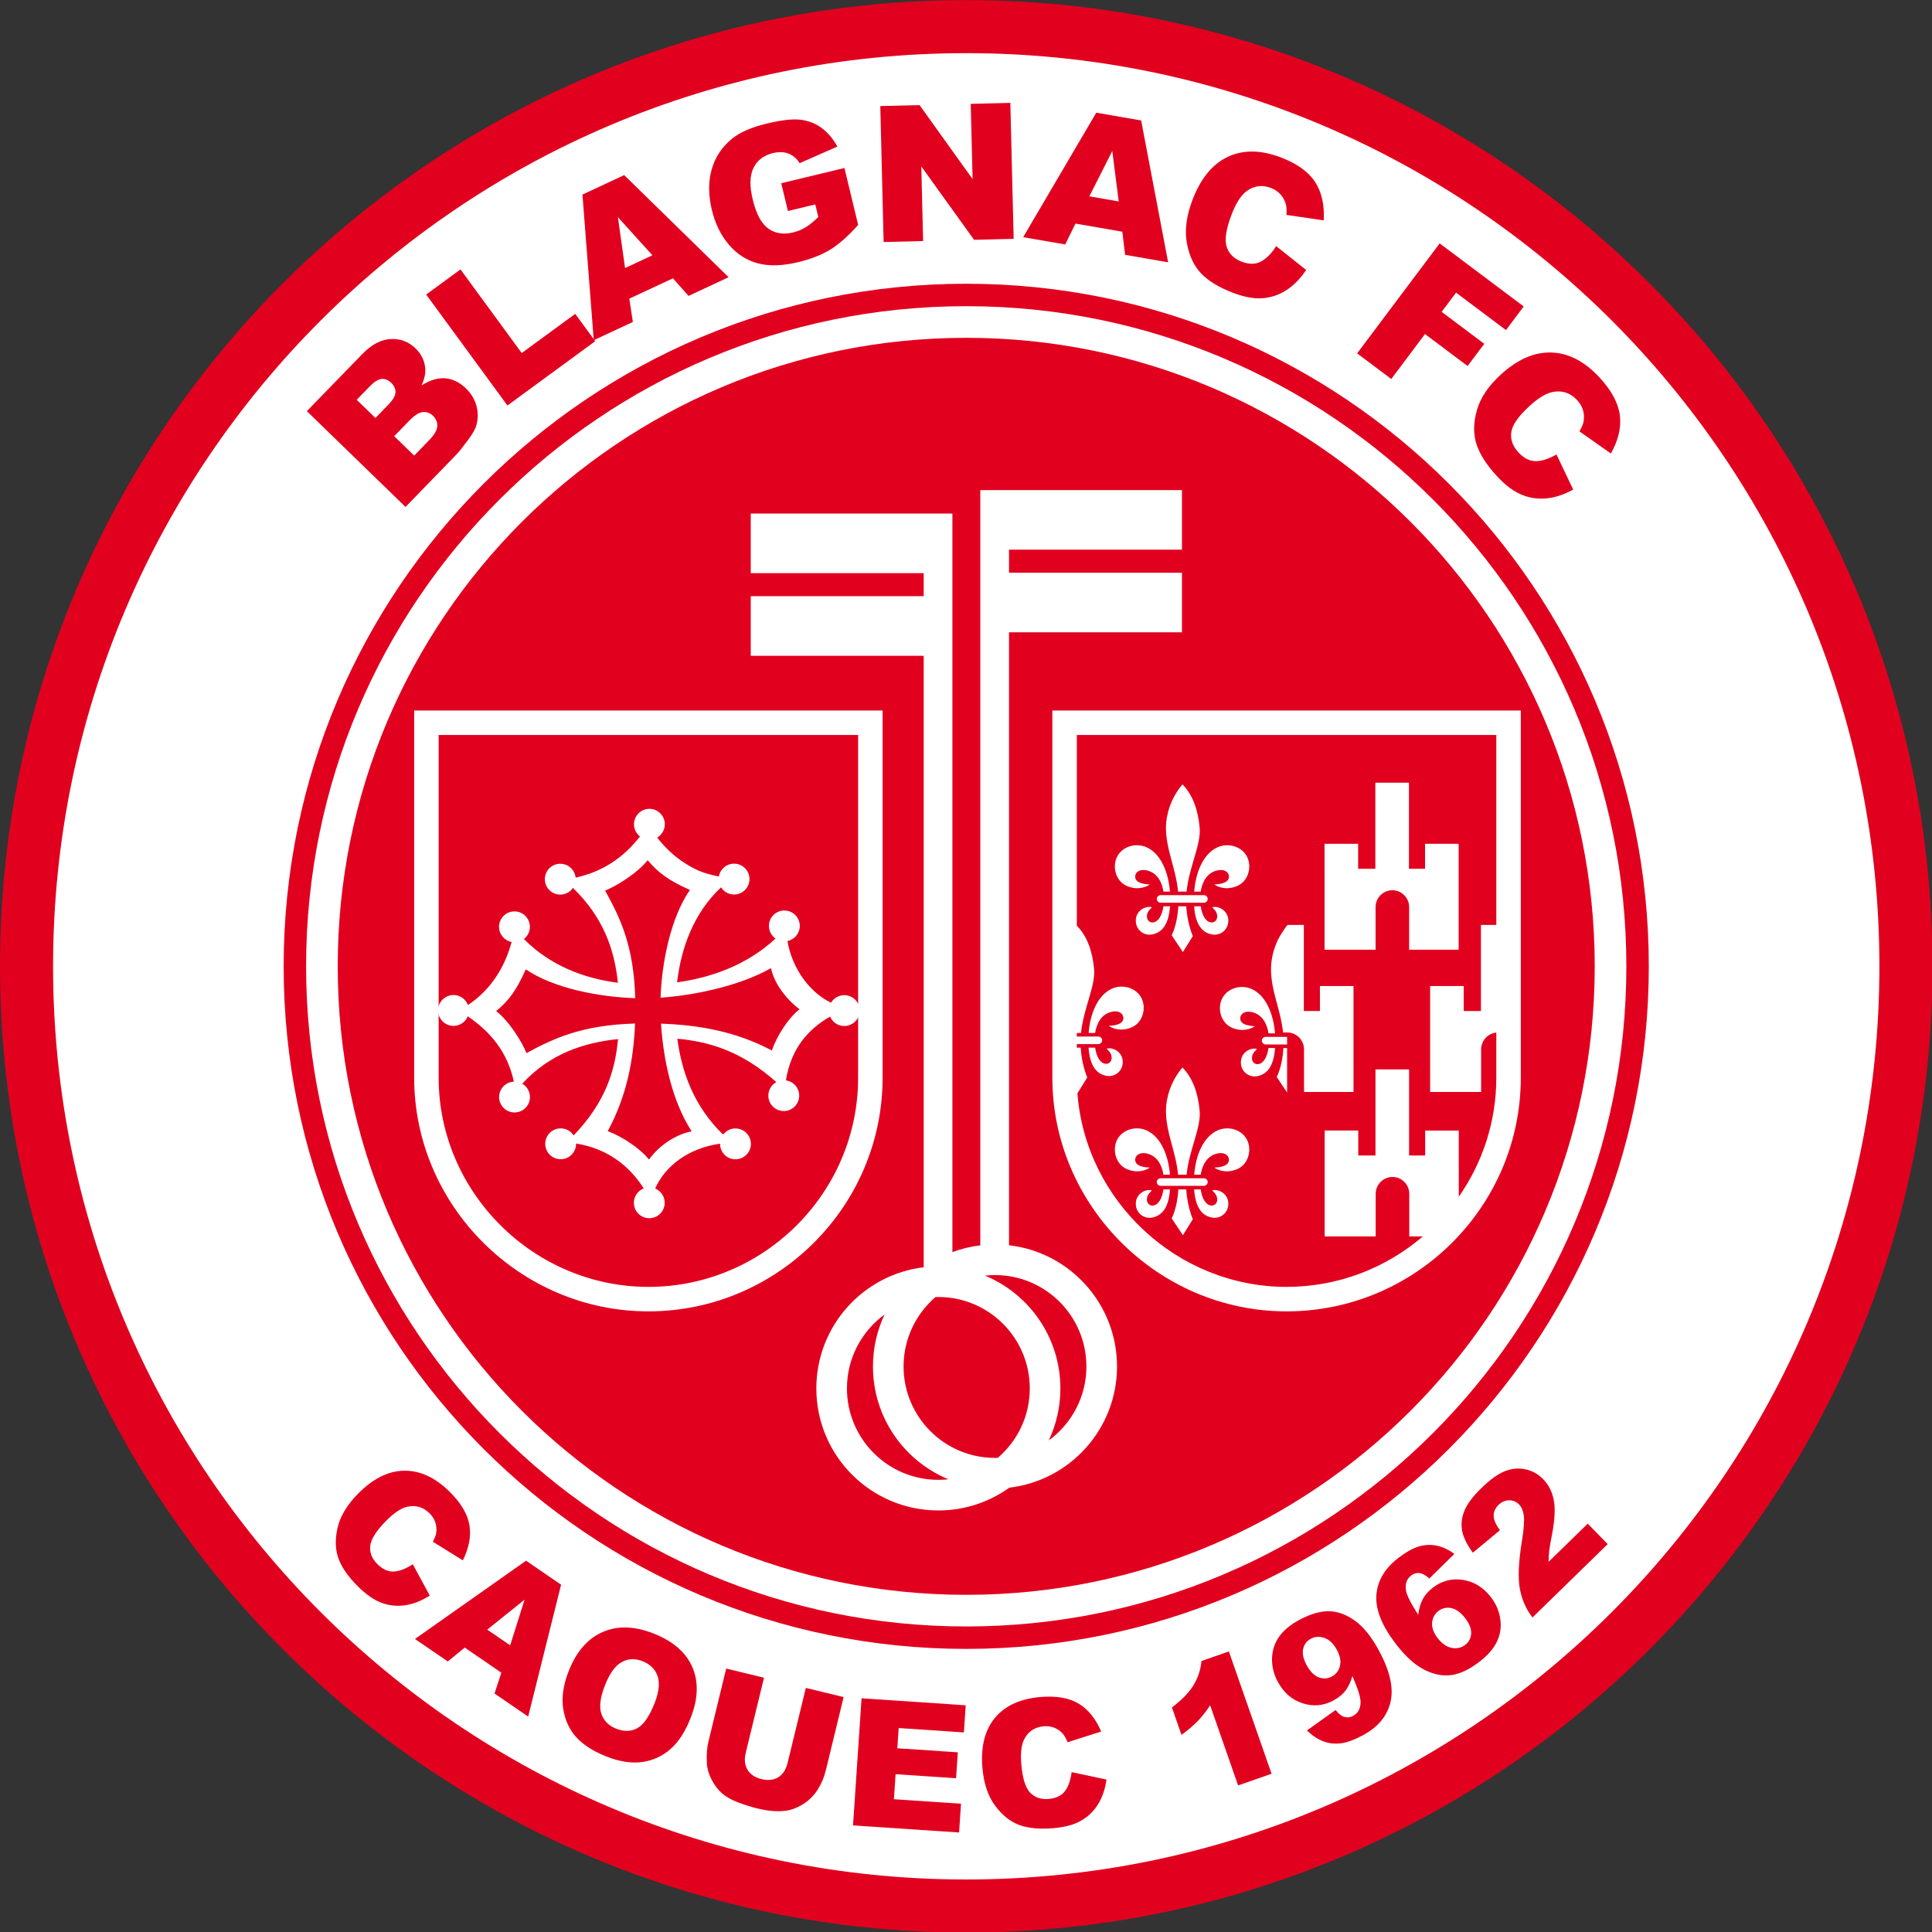 <?xml version="1.0" encoding="UTF-8" standalone="no"?>
<svg
   xmlns:dc="http://purl.org/dc/elements/1.1/"
   xmlns:cc="http://creativecommons.org/ns#"
   xmlns:rdf="http://www.w3.org/1999/02/22-rdf-syntax-ns#"
   xmlns:svg="http://www.w3.org/2000/svg"
   xmlns="http://www.w3.org/2000/svg"
   viewBox="0 0 700 700"
   id="svg894"
   height="700"
   width="700"
   version="1.1">
  <rect x="0" y="0" width="700" height="700" fill="#333333" stroke="none"/>
  <defs
     id="defs898" />
  <g
     transform="matrix(1.235,0,0,1.235,-17.5,-169.75)"
     id="g960">
    <path
       id="path833"
       style="fill:#e1011f;fill-rule:evenodd"
       d="m 297.637,137.48 c 156.527,0 283.465,126.938 283.465,283.464 0,156.527 -126.938,283.465 -283.465,283.465 -156.527,0 -283.464,-126.938 -283.464,-283.465 0,-156.527 126.938,-283.464 283.464,-283.464 z" />
    <path
       id="path835"
       style="fill:#ffffff;fill-rule:evenodd"
       d="m 297.638,153.045 c 147.932,0 267.9,119.968 267.9,267.9 0,147.932 -119.968,267.9 -267.9,267.9 -147.932,0 -267.9,-119.968 -267.9,-267.9 0,-147.932 119.968,-267.9 267.9,-267.9 z" />
    <path
       id="path837"
       style="fill:#e1011f;fill-rule:evenodd"
       d="m 297.638,220.693 c 110.577,0 200.252,89.675 200.252,200.252 0,110.577 -89.675,200.252 -200.252,200.252 -110.577,0 -200.252,-89.675 -200.252,-200.252 0,-110.578 89.675,-200.252 200.252,-200.252 z" />
    <path
       id="path839"
       style="fill:#ffffff;fill-rule:evenodd"
       d="m 297.638,227.278 c 106.941,0 193.667,86.726 193.667,193.667 0,106.941 -86.726,193.667 -193.667,193.667 -106.941,0 -193.667,-86.726 -193.667,-193.667 0,-106.941 86.726,-193.667 193.667,-193.667 z" />
    <path
       id="path841"
       style="fill:#e1011f;fill-rule:evenodd"
       d="m 297.638,236.557 c 101.817,0 184.388,82.57 184.388,184.388 0,101.817 -82.57,184.388 -184.388,184.388 -101.817,0 -184.388,-82.57 -184.388,-184.388 0,-101.817 82.57,-184.388 184.388,-184.388 z" />
  </g>
  <g
     transform="matrix(1.235,0,0,1.235,-17.5,-169.75)"
     id="g968">
    <path
       id="path843"
       style="fill:#ffffff;fill-rule:evenodd"
       d="m 135.675,345.892 h 137.431 v 107.714 c 0,37.792 -30.922,68.566 -68.716,68.566 -37.623,0 -68.716,-30.943 -68.716,-68.566 z" />
    <path
       id="path845"
       style="fill:#e1011f;fill-rule:evenodd"
       d="m 142.859,353.076 v 100.53 c 0,33.677 27.894,61.382 61.532,61.382 33.808,0 61.532,-27.535 61.532,-61.382 V 353.076 Z" />
    <path
       id="path847"
       style="fill:#ffffff;fill-rule:evenodd"
       d="m 322.904,345.892 h 137.431 v 107.714 c 0,37.792 -30.922,68.566 -68.716,68.566 -37.623,0 -68.716,-30.943 -68.716,-68.566 z" />
    <path
       id="path849"
       style="fill:#ffffff;fill-rule:evenodd"
       d="m 303.131,511.685 c 12.988,5.372 22.13,18.167 22.13,33.093 0,5.452 -1.222,10.619 -3.404,15.245 6.688,-4.878 11.037,-12.771 11.037,-21.68 0,-14.809 -12.01,-26.819 -26.819,-26.819 -0.995,0 -1.977,0.055 -2.944,0.161 z m -1.36,-8.883 3e-4,-221.569 h 59.157 v 17.478 h -50.74 v 6.767 h 50.74 v 17.478 h -50.74 v 179.825 c 17.831,2.041 31.686,17.185 31.686,35.561 0,18.341 -13.802,33.462 -31.583,35.55 -5.868,4.207 -13.059,6.685 -20.828,6.685 -19.768,0 -35.799,-16.031 -35.799,-35.799 0,-18.312 13.759,-33.415 31.499,-35.54 V 329.841 h -50.74 v -17.478 h 50.74 v -6.767 h -50.74 v -17.478 h 59.157 l 3e-4,216.67 c 2.601,-0.969 5.345,-1.645 8.191,-1.986 z m -9.365,68.634 c -12.988,-5.372 -22.13,-18.166 -22.13,-33.093 0,-5.453 1.222,-10.621 3.404,-15.247 -6.688,4.878 -11.037,12.773 -11.037,21.682 0,14.809 12.01,26.819 26.819,26.819 0.995,0 1.976,-0.056 2.943,-0.162 z m 14.498,-6.288 c -0.275,0.008 -0.551,0.014 -0.828,0.014 -14.809,0 -26.819,-12.01 -26.819,-26.819 0,-8.149 3.638,-15.451 9.376,-20.37 0.276,-0.008 0.552,-0.014 0.83,-0.014 14.809,0 26.819,12.01 26.819,26.819 0,8.15 -3.639,15.451 -9.378,20.369 z" />
    <path
       id="path851"
       style="fill:#ffffff;fill-rule:evenodd"
       d="m 183.044,394.927 c 8.215,-1.799 14.251,-6.121 18.877,-12.082 -1.068,-0.828 -1.755,-2.123 -1.755,-3.578 0,-2.498 2.026,-4.524 4.524,-4.524 2.498,0 4.524,2.026 4.524,4.524 0,1.663 -0.899,3.118 -2.237,3.904 2.082,2.686 4.649,5.169 7.274,6.94 3.596,2.426 6.033,3.532 10.815,4.487 0.359,-2.139 2.221,-3.771 4.462,-3.771 2.498,0 4.524,2.026 4.524,4.524 0,2.498 -2.026,4.524 -4.524,4.524 -1.607,0 -3.019,-0.839 -3.821,-2.102 -8.066,7.594 -11.72,17.806 -12.893,27.871 9.687,-1.318 20.374,-4.94 28.874,-12.845 -1.167,-0.818 -1.93,-2.172 -1.93,-3.705 0,-2.498 2.026,-4.524 4.524,-4.524 2.498,0 4.524,2.026 4.524,4.524 0,2.191 -1.559,4.018 -3.627,4.434 1.513,8.534 6.825,15.21 12.792,18.094 0.789,-1.327 2.237,-2.215 3.892,-2.215 2.498,0 4.524,2.026 4.524,4.524 0,2.498 -2.026,4.524 -4.524,4.524 -1.874,0 -3.483,-1.141 -4.17,-2.766 -6.47,3.747 -11.46,9.376 -12.959,18.711 2.202,0.305 3.898,2.196 3.898,4.481 0,2.498 -2.026,4.524 -4.524,4.524 -2.498,0 -4.524,-2.026 -4.524,-4.524 0,-1.708 0.947,-3.197 2.346,-3.967 -9.971,-8.891 -19.369,-11.857 -29.034,-12.727 1.208,9.497 4.762,19.779 13.425,28.132 0.826,-1.098 2.14,-1.808 3.619,-1.808 2.498,0 4.524,2.026 4.524,4.524 0,2.498 -2.026,4.524 -4.524,4.524 -2.498,0 -4.524,-2.026 -4.524,-4.524 l 6e-4,-0.062 c -9.439,1.345 -16.189,6.689 -19.037,13.161 1.642,0.679 2.798,2.296 2.798,4.183 0,2.498 -2.026,4.524 -4.524,4.524 -2.498,0 -4.524,-2.026 -4.524,-4.524 0,-1.924 1.202,-3.569 2.896,-4.223 -4.311,-6.715 -10.642,-11.658 -19.847,-13.168 l 10e-4,0.085 c 0,2.498 -2.026,4.524 -4.524,4.524 -2.498,0 -4.524,-2.026 -4.524,-4.524 0,-2.498 2.026,-4.524 4.524,-4.524 1.594,0 2.994,0.824 3.8,2.07 9.265,-9.644 12.176,-18.879 13.028,-28.265 -9.972,1.027 -19.949,4.239 -28.095,13.082 1.351,0.783 2.258,2.245 2.258,3.918 0,2.498 -2.026,4.524 -4.524,4.524 -2.498,0 -4.524,-2.026 -4.524,-4.524 0,-2.431 1.919,-4.415 4.324,-4.519 -1.862,-8.6 -6.745,-14.544 -13.522,-19.152 -0.679,1.641 -2.296,2.797 -4.182,2.797 -2.498,0 -4.524,-2.026 -4.524,-4.524 0,-2.498 2.026,-4.524 4.524,-4.524 1.938,0 3.592,1.219 4.236,2.933 6.76,-4.494 10.828,-11.142 12.81,-18.5 -2.099,-0.392 -3.69,-2.234 -3.69,-4.447 0,-2.498 2.026,-4.524 4.524,-4.524 2.498,0 4.524,2.026 4.524,4.524 0,1.456 -0.688,2.751 -1.757,3.579 7.665,7.732 17.54,11.553 27.574,12.828 -0.993,-9.776 -4.273,-19.177 -13.174,-27.821 -0.816,1.181 -2.179,1.956 -3.723,1.956 -2.498,0 -4.524,-2.026 -4.524,-4.524 0,-2.498 2.026,-4.524 4.524,-4.524 2.347,0 4.277,1.789 4.502,4.077 z m 8.645,3.799 c 2.883,-1.083 9.44,-5.024 12.488,-8.922 3.146,3.791 6.459,6.096 12.399,8.732 -5.626,8.093 -8.268,21.314 -8.613,31.61 10.865,-0.755 23.952,-3.819 32.399,-8.672 0.901,4.434 4.44,9.122 8.388,12.071 -3.22,2.447 -6.612,7.707 -8.151,12.088 -10.69,-5.696 -21.824,-7.502 -32.496,-7.87 0.659,10.485 3.188,22.602 8.976,31.596 -4.434,0.889 -9.192,3.758 -12.52,8.276 -2.447,-3.177 -7.96,-6.82 -12.088,-8.338 5.658,-10.477 7.589,-21.163 8.004,-31.57 -15.472,0.441 -23.86,4.316 -31.85,8.685 -1.097,-2.883 -4.942,-9.29 -8.893,-12.338 3.842,-3.146 6.029,-6.309 8.7,-12.249 8.18,5.611 21.651,8.131 32.098,8.463 -0.415,-15.434 -4.445,-23.633 -8.841,-31.565 z" />
    <path
       id="path853"
       style="fill:#e1011f;fill-rule:evenodd"
       d="m 330.087,353.076 v 55.994 l 0.02,-0.024 c 3.074,3.116 4.586,7.641 5.043,12.707 0.45,4.992 -3.082,11.406 -3.842,18.742 h -1.222 v 1.048 h 6.288 c 0.628,0 1.141,0.499 1.141,1.109 0,0.621 -0.532,1.109 -1.141,1.109 h -6.288 v 1.048 h 1.131 c 0.164,2.653 0.733,5.752 1.921,8.757 l -2.878,4.629 c 2.395,31.568 29.261,56.794 61.358,56.794 15.213,0 29.192,-5.577 39.968,-14.795 h -3.969 v -12.488 c 0,-2.732 -2.217,-4.967 -4.926,-4.967 v 0 c -2.709,0 -4.926,2.235 -4.926,4.967 v 12.488 h -14.966 v -31.074 h 9.853 v 7.326 h 5.053 V 451.183 h 9.853 v 25.263 h 4.726 v -7.326 h 9.853 v 19.441 c 6.934,-9.927 11.015,-21.975 11.015,-34.955 v -13.23 c -2.489,0.242 -4.452,2.373 -4.452,4.944 v 12.488 H 433.733 v -31.074 h 9.853 v 7.326 h 5.053 v -25.263 h 4.513 v -55.721 z m 61.812,55.721 h 4.781 v 25.263 h 4.726 v -7.326 h 9.853 v 31.074 h -14.517 v -12.488 c 0,-2.732 -2.217,-4.967 -4.926,-4.967 h -0.042 l -1.183,-0.007 c -0.69,-6.704 -3.58,-12.229 -3.538,-18.64 0.019,-2.947 0.811,-7.005 3.284,-10.695 0.521,-0.778 0.957,-1.502 1.563,-2.214 z m -6.393,32.849 h 6.267 v 2.218 h -6.267 c -0.626,0 -1.141,-0.499 -1.141,-1.109 0,-0.621 0.531,-1.109 1.141,-1.109 z m 5.18,3.266 c -0.163,2.826 -0.736,5.98 -1.945,8.504 l 3.032,4.547 v -13.051 z m -8.387,-6.401 c -2.821,-0.126 -4.023,-0.89 -4.231,-1.894 -0.283,-1.363 0.938,-2.816 3.474,-2.211 2.969,0.709 4.353,3.44 4.778,6.193 h 1.903 c -0.427,-5.435 -2.531,-11.086 -6.894,-13.014 -3.203,-1.415 -7.324,-0.199 -8.761,3.11 -0.91,2.095 -0.573,4.721 0.812,6.529 1.074,1.403 2.684,2.134 4.583,2.351 1.347,0.154 3.203,-0.203 4.338,-1.064 z m 4.013,6.401 c -0.381,2.648 -1.433,4.452 -2.909,4.714 -1.151,0.204 -1.895,-0.66 -1.934,-1.639 -0.051,-1.263 0.661,-1.961 1.462,-2.781 -1.937,-0.59 -5.146,1.202 -4.674,4.547 0.33,2.337 2.483,3.858 4.8,3.41 3.279,-0.633 4.853,-3.558 5.183,-8.251 z m -46.841,-6.504 c 2.821,-0.126 4.023,-0.89 4.232,-1.894 0.283,-1.363 -0.938,-2.816 -3.474,-2.211 -2.969,0.709 -4.353,3.44 -4.778,6.193 h -1.903 c 0.427,-5.434 2.531,-11.086 6.894,-13.014 3.203,-1.415 7.324,-0.199 8.761,3.11 0.91,2.095 0.573,4.721 -0.812,6.529 -1.074,1.403 -2.684,2.134 -4.583,2.351 -1.347,0.154 -3.203,-0.203 -4.338,-1.064 z m -4.013,6.401 c 0.38,2.648 1.433,4.452 2.909,4.714 1.151,0.204 1.895,-0.66 1.934,-1.639 0.051,-1.264 -0.661,-1.962 -1.462,-2.781 1.937,-0.59 5.146,1.202 4.674,4.547 -0.33,2.337 -2.483,3.858 -4.8,3.41 -3.279,-0.633 -4.853,-3.558 -5.183,-8.251 z m 25.619,-77.241 c -3.537,4.126 -4.824,9.103 -4.847,12.557 -0.043,6.492 2.921,12.074 3.562,18.892 h 2.486 c 0.759,-7.337 4.292,-13.75 3.842,-18.743 -0.457,-5.066 -1.97,-9.591 -5.043,-12.707 z m -6.393,32.497 h 12.661 c 0.628,0 1.141,0.499 1.141,1.109 0,0.621 -0.532,1.109 -1.141,1.109 h -12.661 c -0.626,0 -1.141,-0.499 -1.141,-1.109 0,-0.621 0.531,-1.109 1.141,-1.109 z m 5.18,3.266 c -0.163,2.826 -0.736,5.98 -1.945,8.504 l 3.284,4.926 2.905,-4.674 c -1.187,-3.004 -1.757,-6.104 -1.921,-8.756 z m 10.577,-6.401 c 2.821,-0.126 4.023,-0.89 4.232,-1.894 0.283,-1.363 -0.938,-2.816 -3.474,-2.211 -2.969,0.709 -4.353,3.44 -4.778,6.193 h -1.903 c 0.427,-5.435 2.531,-11.086 6.894,-13.014 3.203,-1.415 7.324,-0.199 8.761,3.11 0.91,2.095 0.573,4.721 -0.812,6.529 -1.074,1.403 -2.684,2.134 -4.583,2.351 -1.347,0.154 -3.203,-0.203 -4.338,-1.064 z m -4.013,6.401 c 0.38,2.648 1.433,4.452 2.909,4.714 1.151,0.204 1.895,-0.66 1.934,-1.639 0.051,-1.263 -0.661,-1.961 -1.462,-2.781 1.937,-0.59 5.146,1.202 4.674,4.547 -0.33,2.337 -2.483,3.858 -4.8,3.41 -3.279,-0.633 -4.853,-3.558 -5.183,-8.251 z m -14.951,-6.401 c -2.821,-0.126 -4.023,-0.89 -4.232,-1.894 -0.283,-1.363 0.938,-2.816 3.474,-2.211 2.969,0.709 4.353,3.44 4.778,6.193 h 1.903 c -0.427,-5.435 -2.531,-11.086 -6.894,-13.014 -3.203,-1.415 -7.324,-0.199 -8.761,3.11 -0.91,2.095 -0.573,4.721 0.812,6.529 1.074,1.403 2.684,2.134 4.583,2.351 1.347,0.154 3.203,-0.203 4.338,-1.064 z m 4.013,6.401 c -0.38,2.648 -1.433,4.452 -2.909,4.714 -1.151,0.204 -1.895,-0.66 -1.934,-1.639 -0.051,-1.263 0.661,-1.961 1.462,-2.781 -1.937,-0.59 -5.146,1.202 -4.674,4.547 0.33,2.337 2.483,3.858 4.8,3.41 3.279,-0.633 4.853,-3.558 5.183,-8.251 z m 5.587,47.3 c -3.537,4.126 -4.824,9.103 -4.847,12.557 -0.043,6.492 2.921,12.074 3.562,18.892 h 2.486 c 0.759,-7.336 4.292,-13.75 3.842,-18.742 -0.457,-5.066 -1.97,-9.591 -5.043,-12.707 z m -6.393,32.497 h 12.661 c 0.628,0 1.141,0.499 1.141,1.109 0,0.621 -0.532,1.109 -1.141,1.109 h -12.661 c -0.626,0 -1.141,-0.499 -1.141,-1.109 0,-0.621 0.531,-1.109 1.141,-1.109 z m 5.18,3.266 c -0.163,2.826 -0.736,5.98 -1.945,8.504 l 3.284,4.926 2.905,-4.674 c -1.187,-3.004 -1.757,-6.104 -1.921,-8.757 z m 10.577,-6.401 c 2.821,-0.126 4.023,-0.89 4.232,-1.894 0.283,-1.363 -0.938,-2.816 -3.474,-2.211 -2.969,0.709 -4.353,3.44 -4.778,6.193 h -1.903 c 0.427,-5.434 2.531,-11.086 6.894,-13.014 3.203,-1.415 7.324,-0.199 8.761,3.11 0.91,2.095 0.573,4.721 -0.812,6.529 -1.074,1.403 -2.684,2.134 -4.583,2.351 -1.347,0.154 -3.203,-0.203 -4.338,-1.064 z m -4.013,6.401 c 0.38,2.648 1.433,4.452 2.909,4.714 1.151,0.204 1.895,-0.66 1.934,-1.639 0.051,-1.264 -0.661,-1.962 -1.462,-2.781 1.937,-0.59 5.146,1.202 4.674,4.547 -0.33,2.337 -2.483,3.858 -4.8,3.41 -3.279,-0.633 -4.853,-3.558 -5.183,-8.251 z m -14.951,-6.401 c -2.821,-0.126 -4.023,-0.89 -4.232,-1.894 -0.283,-1.363 0.938,-2.816 3.474,-2.211 2.969,0.709 4.353,3.44 4.778,6.193 h 1.903 c -0.427,-5.434 -2.531,-11.086 -6.894,-13.014 -3.203,-1.415 -7.324,-0.199 -8.761,3.11 -0.91,2.095 -0.573,4.721 0.812,6.529 1.074,1.403 2.684,2.134 4.583,2.351 1.347,0.154 3.203,-0.203 4.338,-1.064 z m 4.013,6.401 c -0.38,2.648 -1.433,4.452 -2.909,4.714 -1.151,0.204 -1.895,-0.66 -1.934,-1.639 -0.051,-1.264 0.661,-1.962 1.462,-2.781 -1.937,-0.59 -5.146,1.202 -4.674,4.547 0.33,2.337 2.483,3.858 4.8,3.41 3.279,-0.633 4.853,-3.558 5.183,-8.251 z m 47.271,-101.391 h 9.853 v 7.326 h 5.053 v -25.263 h 9.853 v 25.263 h 4.726 v -7.326 h 9.853 v 31.074 h -14.517 v -12.488 c 0,-2.732 -2.217,-4.967 -4.926,-4.967 v 0 c -2.709,0 -4.926,2.235 -4.926,4.967 v 12.488 h -14.966 z" />
  </g>
  <g
     transform="matrix(1.235,0,0,1.235,-17.5,-169.75)"
     id="g991">
    <g
       id="g941">
      <path
         d="m 272.428,168.565 11.516,-0.281 15.556,21.699 -0.539,-22.066 11.618,-0.284 0.975,39.888 -11.618,0.284 -15.478,-21.533 0.535,21.899 -11.59,0.283 z"
         style="fill:#e1011f;fill-rule:evenodd"
         id="path855" />
      <path
         d="m 343.438,205.432 -13.753,-2.384 -3.01,6.122 -12.334,-2.138 21.452,-36.524 13.162,2.281 7.919,41.614 -12.634,-2.19 z m -1.064,-8.889 -1.886,-14.793 -6.728,13.3 z"
         style="fill:#e1011f;fill-rule:evenodd"
         id="path857" />
      <path
         d="m 388.569,209.661 8.797,6.998 c -1.772,2.625 -3.748,4.622 -5.932,5.999 -2.183,1.378 -4.536,2.14 -7.049,2.292 -2.517,0.16 -5.426,-0.412 -8.723,-1.693 -4.01,-1.559 -7.061,-3.436 -9.138,-5.616 -2.082,-2.192 -3.473,-5.162 -4.162,-8.907 -0.681,-3.742 -0.131,-7.97 1.671,-12.688 2.404,-6.293 5.877,-10.503 10.411,-12.614 4.538,-2.119 9.778,-2.023 15.713,0.283 4.646,1.806 7.927,4.189 9.849,7.163 1.922,2.973 2.761,6.715 2.517,11.225 l -10.948,-1.602 c 0.091,-1.296 0.046,-2.289 -0.134,-2.98 -0.294,-1.141 -0.812,-2.135 -1.544,-2.979 -0.741,-0.847 -1.681,-1.487 -2.823,-1.931 -2.577,-1.001 -4.969,-0.701 -7.162,0.906 -1.648,1.189 -3.125,3.482 -4.427,6.889 -1.613,4.222 -2.088,7.351 -1.45,9.398 0.646,2.051 2.092,3.507 4.334,4.379 2.182,0.848 4.07,0.86 5.67,0.028 1.597,-0.823 3.104,-2.341 4.53,-4.551 z"
         style="fill:#e1011f;fill-rule:evenodd"
         id="path859" />
      <path
         d="m 245.329,199.354 -1.965,-8.148 18.542,-4.471 4.029,16.707 c -2.958,3.291 -5.694,5.718 -8.215,7.252 -2.518,1.544 -5.65,2.763 -9.395,3.666 -4.613,1.112 -8.558,1.223 -11.844,0.336 -3.293,-0.876 -6.115,-2.697 -8.464,-5.452 -2.358,-2.753 -4.03,-6.154 -5.009,-10.214 -1.032,-4.28 -1.052,-8.214 -0.07,-11.801 0.994,-3.58 2.975,-6.597 5.952,-9.053 2.326,-1.903 5.72,-3.388 10.171,-4.46 4.287,-1.034 7.592,-1.416 9.916,-1.146 2.315,0.272 4.371,1.061 6.181,2.372 1.798,1.304 3.36,3.139 4.677,5.505 l -11.076,4.872 c -0.836,-1.363 -1.923,-2.298 -3.252,-2.808 -1.32,-0.512 -2.871,-0.553 -4.635,-0.128 -2.632,0.635 -4.508,2.062 -5.628,4.283 -1.118,2.23 -1.203,5.33 -0.239,9.327 1.023,4.243 2.55,7.081 4.57,8.515 2.012,1.436 4.439,1.817 7.27,1.134 1.339,-0.323 2.575,-0.833 3.692,-1.518 1.126,-0.687 2.368,-1.691 3.706,-3.008 l -0.891,-3.696 z"
         style="fill:#e1011f;fill-rule:evenodd"
         id="path861" />
      <path
         d="m 211.587,219.101 -12.793,5.974 1.041,6.821 -11.473,5.358 -3.314,-42.717 12.243,-5.717 30.634,29.958 -11.752,5.488 z m -6.023,-6.761 -10.12,-11.187 2.107,14.928 z"
         style="fill:#e1011f;fill-rule:evenodd"
         id="path863" />
      <path
         d="m 139.201,223.862 10.063,-7.37 17.965,24.53 15.694,-11.494 5.872,8.017 -25.757,18.864 z"
         style="fill:#e1011f;fill-rule:evenodd"
         id="path865" />
      <path
         d="m 104.195,258.074 16.258,-16.748 c 2.708,-2.79 5.483,-4.259 8.31,-4.408 2.834,-0.155 5.272,0.758 7.308,2.734 1.712,1.662 2.664,3.62 2.857,5.876 0.122,1.506 -0.238,3.172 -1.095,4.998 2.514,-1.592 4.862,-2.284 7.03,-2.091 2.169,0.206 4.176,1.2 6.016,2.986 1.503,1.459 2.511,3.118 3.037,4.977 0.52,1.865 0.541,3.732 0.064,5.625 -0.294,1.167 -1.077,2.607 -2.354,4.313 -1.693,2.27 -2.854,3.736 -3.495,4.396 l -14.989,15.441 z m 20.117,1.999 3.775,-3.889 c 1.354,-1.395 2.054,-2.601 2.111,-3.619 0.045,-1.017 -0.388,-1.96 -1.291,-2.837 -0.843,-0.818 -1.765,-1.19 -2.767,-1.101 -1.015,0.088 -2.173,0.81 -3.488,2.164 l -3.834,3.95 z m 11.37,11.037 4.429,-4.563 c 1.498,-1.544 2.282,-2.89 2.345,-4.047 0.069,-1.163 -0.358,-2.193 -1.281,-3.09 -0.856,-0.831 -1.845,-1.188 -2.972,-1.065 -1.127,0.123 -2.45,0.96 -3.975,2.53 l -4.409,4.543 z"
         style="fill:#e1011f;fill-rule:evenodd"
         id="path867" />
      <path
         d="m 436.529,208.852 24.658,18.502 -5.203,6.935 -14.643,-10.987 -4.228,5.635 12.502,9.381 -4.888,6.514 -12.502,-9.381 -9.893,13.185 -10.015,-7.515 z"
         style="fill:#e1011f;fill-rule:evenodd"
         id="path869" />
      <path
         d="m 470.797,270.774 4.909,10.304 c -2.757,1.52 -5.424,2.385 -8.008,2.603 -2.583,0.218 -5.051,-0.19 -7.397,-1.218 -2.352,-1.021 -4.739,-2.875 -7.167,-5.542 -2.953,-3.244 -4.896,-6.327 -5.824,-9.229 -0.927,-2.916 -0.886,-6.205 0.13,-9.861 1.022,-3.649 3.375,-7.162 7.077,-10.533 4.938,-4.496 9.933,-6.642 14.969,-6.425 5.043,0.21 9.753,2.718 14.122,7.517 3.421,3.758 5.351,7.399 5.79,10.937 0.439,3.538 -0.44,7.26 -2.638,11.167 l -9.224,-6.49 c 0.651,-1.113 1.046,-2.019 1.185,-2.717 0.233,-1.152 0.2,-2.278 -0.095,-3.369 -0.301,-1.098 -0.872,-2.102 -1.713,-3.026 -1.897,-2.084 -4.198,-2.923 -6.89,-2.504 -2.015,0.297 -4.36,1.657 -7.034,4.092 -3.313,3.016 -5.116,5.584 -5.435,7.704 -0.312,2.126 0.36,4.092 2.01,5.905 1.606,1.764 3.313,2.649 5.129,2.647 1.808,0.005 3.84,-0.651 6.103,-1.961 z"
         style="fill:#e1011f;fill-rule:evenodd"
         id="path871" />
    </g>
    <g
       id="g953">
      <path
         d="m 328.558,657.342 10.24,2.196 c -0.427,2.883 -1.28,5.332 -2.559,7.354 -1.278,2.022 -2.949,3.606 -5.003,4.752 -2.053,1.154 -4.732,1.864 -8.027,2.147 -4.007,0.343 -7.335,0.035 -9.967,-0.918 -2.641,-0.961 -5.015,-2.845 -7.114,-5.651 -2.09,-2.807 -3.342,-6.516 -3.738,-11.136 -0.528,-6.163 0.687,-11.044 3.647,-14.624 2.959,-3.589 7.408,-5.639 13.336,-6.147 4.642,-0.398 8.37,0.234 11.192,1.905 2.823,1.67 5.046,4.413 6.67,8.23 l -9.862,3.125 c -0.449,-1.105 -0.89,-1.906 -1.321,-2.401 -0.71,-0.821 -1.548,-1.431 -2.507,-1.829 -0.968,-0.397 -2.017,-0.543 -3.158,-0.445 -2.574,0.221 -4.466,1.44 -5.659,3.655 -0.905,1.649 -1.218,4.138 -0.932,7.476 0.354,4.135 1.223,6.907 2.59,8.336 1.376,1.427 3.183,2.041 5.422,1.849 2.179,-0.187 3.774,-0.944 4.783,-2.279 1.01,-1.326 1.662,-3.19 1.966,-5.591 z"
         style="fill:#e1011f;fill-rule:evenodd"
         id="path873" />
      <path
         d="m 266.931,635.691 30.554,2.052 -0.535,7.96 -19.126,-1.284 -0.398,5.929 17.743,1.191 -0.511,7.604 -17.743,-1.191 -0.493,7.344 19.684,1.322 -0.567,8.446 -31.112,-2.089 z"
         style="fill:#e1011f;fill-rule:evenodd"
         id="path875" />
      <path
         d="m 250.582,632.639 11.088,2.695 -5.22,21.475 c -0.518,2.13 -1.34,4.053 -2.461,5.787 -1.12,1.726 -2.561,3.134 -4.32,4.207 -1.759,1.073 -3.48,1.703 -5.177,1.903 -2.353,0.272 -5.036,0.046 -8.065,-0.69 -1.749,-0.425 -3.628,-1.006 -5.634,-1.76 -2.008,-0.746 -3.613,-1.651 -4.825,-2.718 -1.212,-1.067 -2.231,-2.416 -3.06,-4.038 -0.829,-1.622 -1.279,-3.197 -1.359,-4.726 -0.13,-2.456 0.02,-4.569 0.451,-6.338 l 5.22,-21.475 11.087,2.695 -5.345,21.986 c -0.479,1.971 -0.308,3.637 0.504,4.998 0.819,1.371 2.191,2.291 4.123,2.761 1.908,0.464 3.547,0.285 4.899,-0.541 1.342,-0.819 2.264,-2.238 2.749,-4.234 z"
         style="fill:#e1011f;fill-rule:evenodd"
         id="path877" />
      <path
         d="m 181.013,627.687 c 2.228,-5.677 5.535,-9.482 9.901,-11.414 4.377,-1.936 9.358,-1.804 14.945,0.389 5.732,2.249 9.539,5.538 11.42,9.865 1.877,4.316 1.722,9.284 -0.474,14.88 -1.596,4.066 -3.586,7.135 -5.961,9.203 -2.375,2.068 -5.126,3.325 -8.252,3.771 -3.134,0.443 -6.6,-0.085 -10.424,-1.586 -3.88,-1.523 -6.849,-3.408 -8.909,-5.655 -2.049,-2.253 -3.333,-5.038 -3.859,-8.366 -0.517,-3.325 0.017,-7.022 1.613,-11.087 z m 10.627,4.226 c -1.379,3.515 -1.727,6.285 -1.04,8.331 0.69,2.037 2.151,3.499 4.372,4.37 2.285,0.896 4.352,0.839 6.19,-0.169 1.842,-1.016 3.534,-3.464 5.059,-7.351 1.287,-3.28 1.568,-5.927 0.855,-7.955 -0.715,-2.019 -2.191,-3.468 -4.436,-4.349 -2.14,-0.84 -4.163,-0.755 -6.066,0.274 -1.899,1.021 -3.547,3.309 -4.936,6.848 z"
         style="fill:#e1011f;fill-rule:evenodd"
         id="path879" />
      <path
         d="m 161.247,628.172 -10.739,-7.362 -4.965,4.075 -9.632,-6.602 32.592,-22.963 10.278,7.045 -9.656,38.685 -9.866,-6.763 z m 2.595,-8.02 4.221,-13.393 -10.948,8.782 z"
         style="fill:#e1011f;fill-rule:evenodd"
         id="path881" />
      <path
         d="m 135.271,596.355 4.986,9.21 c -2.469,1.549 -4.884,2.492 -7.252,2.834 -2.368,0.342 -4.657,0.102 -6.863,-0.715 -2.211,-0.811 -4.492,-2.386 -6.847,-4.706 -2.865,-2.822 -4.793,-5.552 -5.779,-8.172 -0.986,-2.632 -1.097,-5.66 -0.328,-9.079 0.775,-3.413 2.781,-6.774 6.035,-10.077 4.341,-4.407 8.84,-6.655 13.486,-6.732 4.651,-0.083 9.1,1.966 13.339,6.142 3.319,3.27 5.261,6.514 5.825,9.745 0.565,3.231 -0.076,6.703 -1.921,10.417 l -8.784,-5.465 c 0.548,-1.06 0.87,-1.915 0.967,-2.565 0.163,-1.073 0.081,-2.107 -0.24,-3.094 -0.327,-0.994 -0.898,-1.886 -1.714,-2.689 -1.84,-1.813 -3.996,-2.459 -6.456,-1.926 -1.841,0.384 -3.937,1.764 -6.288,4.15 -2.912,2.956 -4.455,5.418 -4.652,7.385 -0.191,1.973 0.517,3.745 2.118,5.323 1.558,1.535 3.17,2.255 4.84,2.155 1.664,-0.095 3.505,-0.809 5.528,-2.139 z"
         style="fill:#e1011f;fill-rule:evenodd"
         id="path883" />
      <path
         d="m 374.691,621.943 12.522,35.88 -9.814,3.425 -8.204,-23.51 c -1.161,1.769 -2.354,3.291 -3.578,4.566 -1.216,1.272 -2.826,2.645 -4.829,4.118 l -2.807,-8.042 c 2.934,-2.231 5.045,-4.414 6.35,-6.556 1.294,-2.147 2.074,-4.511 2.336,-7.081 z"
         style="fill:#e1011f;fill-rule:evenodd"
         id="path885" />
      <path
         d="m 397.608,645.11 8.381,-5.98 c 0.927,1.141 1.803,1.826 2.653,2.041 0.846,0.227 1.676,0.116 2.487,-0.321 1.448,-0.779 2.186,-2.134 2.202,-4.049 0.002,-1.414 -0.795,-3.969 -2.399,-7.66 -0.479,1.71 -1.145,3.125 -1.998,4.266 -0.865,1.137 -2.044,2.107 -3.539,2.911 -2.92,1.571 -5.937,1.85 -9.076,0.832 -3.135,-1.01 -5.562,-3.123 -7.285,-6.326 -1.175,-2.184 -1.738,-4.449 -1.679,-6.793 0.055,-2.351 0.729,-4.462 2.032,-6.348 1.295,-1.883 3.3,-3.554 6.008,-5.01 3.261,-1.754 6.183,-2.594 8.76,-2.529 2.57,0.07 5.116,1.022 7.615,2.849 2.498,1.827 4.842,4.765 7.013,8.803 3.194,5.938 4.299,10.955 3.315,15.051 -0.989,4.088 -3.675,7.311 -8.066,9.673 -2.586,1.391 -4.795,2.194 -6.614,2.392 -1.824,0.191 -3.549,-0.017 -5.165,-0.659 -1.62,-0.63 -3.169,-1.674 -4.644,-3.143 z m 8.765,-23.643 c -0.956,-1.777 -2.146,-2.936 -3.585,-3.466 -1.431,-0.534 -2.78,-0.46 -4.054,0.225 -1.206,0.648 -1.952,1.643 -2.25,2.978 -0.306,1.34 0.038,2.924 1.019,4.748 0.989,1.839 2.157,3.029 3.499,3.561 1.35,0.528 2.634,0.461 3.862,-0.2 1.274,-0.685 2.084,-1.724 2.415,-3.127 0.335,-1.395 0.039,-2.964 -0.905,-4.719 z"
         style="fill:#e1011f;fill-rule:evenodd"
         id="path887" />
      <path
         d="m 440.841,593.322 -7.333,7.222 c -1.097,-0.979 -2.072,-1.514 -2.931,-1.601 -0.864,-0.094 -1.666,0.148 -2.397,0.709 -1.319,1.011 -1.832,2.479 -1.531,4.386 0.213,1.382 1.41,3.765 3.598,7.141 0.203,-1.745 0.641,-3.254 1.301,-4.516 0.662,-1.274 1.671,-2.421 3.017,-3.453 2.618,-2.007 5.545,-2.76 8.807,-2.256 3.256,0.497 5.995,2.201 8.218,5.101 1.498,1.954 2.411,4.094 2.734,6.411 0.335,2.32 6e-4,4.516 -0.984,6.586 -0.991,2.076 -2.704,4.046 -5.143,5.917 -2.939,2.253 -5.683,3.557 -8.233,3.91 -2.548,0.342 -5.208,-0.184 -7.967,-1.588 -2.758,-1.404 -5.546,-3.937 -8.347,-7.59 -4.102,-5.351 -5.995,-10.127 -5.678,-14.328 0.322,-4.194 2.466,-7.81 6.416,-10.839 2.33,-1.786 4.382,-2.932 6.16,-3.429 1.777,-0.485 3.513,-0.556 5.212,-0.18 1.7,0.363 3.394,1.158 5.082,2.397 z m -4.889,24.72 c 1.228,1.602 2.6,2.557 4.093,2.848 1.498,0.298 2.825,0.005 3.987,-0.886 1.073,-0.823 1.649,-1.911 1.738,-3.295 0.087,-1.371 -0.487,-2.872 -1.742,-4.508 -1.281,-1.671 -2.636,-2.66 -4.053,-2.966 -1.412,-0.299 -2.68,-0.028 -3.787,0.821 -1.134,0.87 -1.756,2.026 -1.877,3.467 -0.115,1.436 0.429,2.938 1.641,4.519 z"
         style="fill:#e1011f;fill-rule:evenodd"
         id="path889" />
      <path
         d="m 485.827,590.454 -22.068,21.528 c -1.877,-2.43 -3.104,-5.229 -3.699,-8.405 -0.589,-3.169 -0.399,-7.784 0.575,-13.839 0.599,-3.702 0.783,-6.264 0.58,-7.68 -0.208,-1.422 -0.676,-2.506 -1.404,-3.252 -0.788,-0.808 -1.764,-1.204 -2.916,-1.201 -1.151,0.016 -2.186,0.46 -3.086,1.338 -0.943,0.92 -1.419,1.962 -1.439,3.137 -0.02,1.163 0.596,2.596 1.849,4.3 l -7.95,6.588 c -1.732,-2.355 -2.778,-4.488 -3.145,-6.406 -0.361,-1.911 -0.148,-3.864 0.655,-5.852 0.792,-1.988 2.433,-4.191 4.917,-6.614 2.583,-2.519 4.887,-4.19 6.902,-5.011 2.014,-0.809 4.033,-1.009 6.044,-0.587 2.023,0.422 3.772,1.388 5.252,2.905 1.577,1.616 2.606,3.622 3.095,6.009 0.489,2.388 0.346,5.682 -0.43,9.869 -0.487,2.473 -0.775,4.15 -0.871,5.051 -0.102,0.894 -0.17,2.009 -0.199,3.324 l 11.484,-11.203 z"
         style="fill:#e1011f;fill-rule:evenodd"
         id="path891" />
    </g>
  </g>
</svg>
